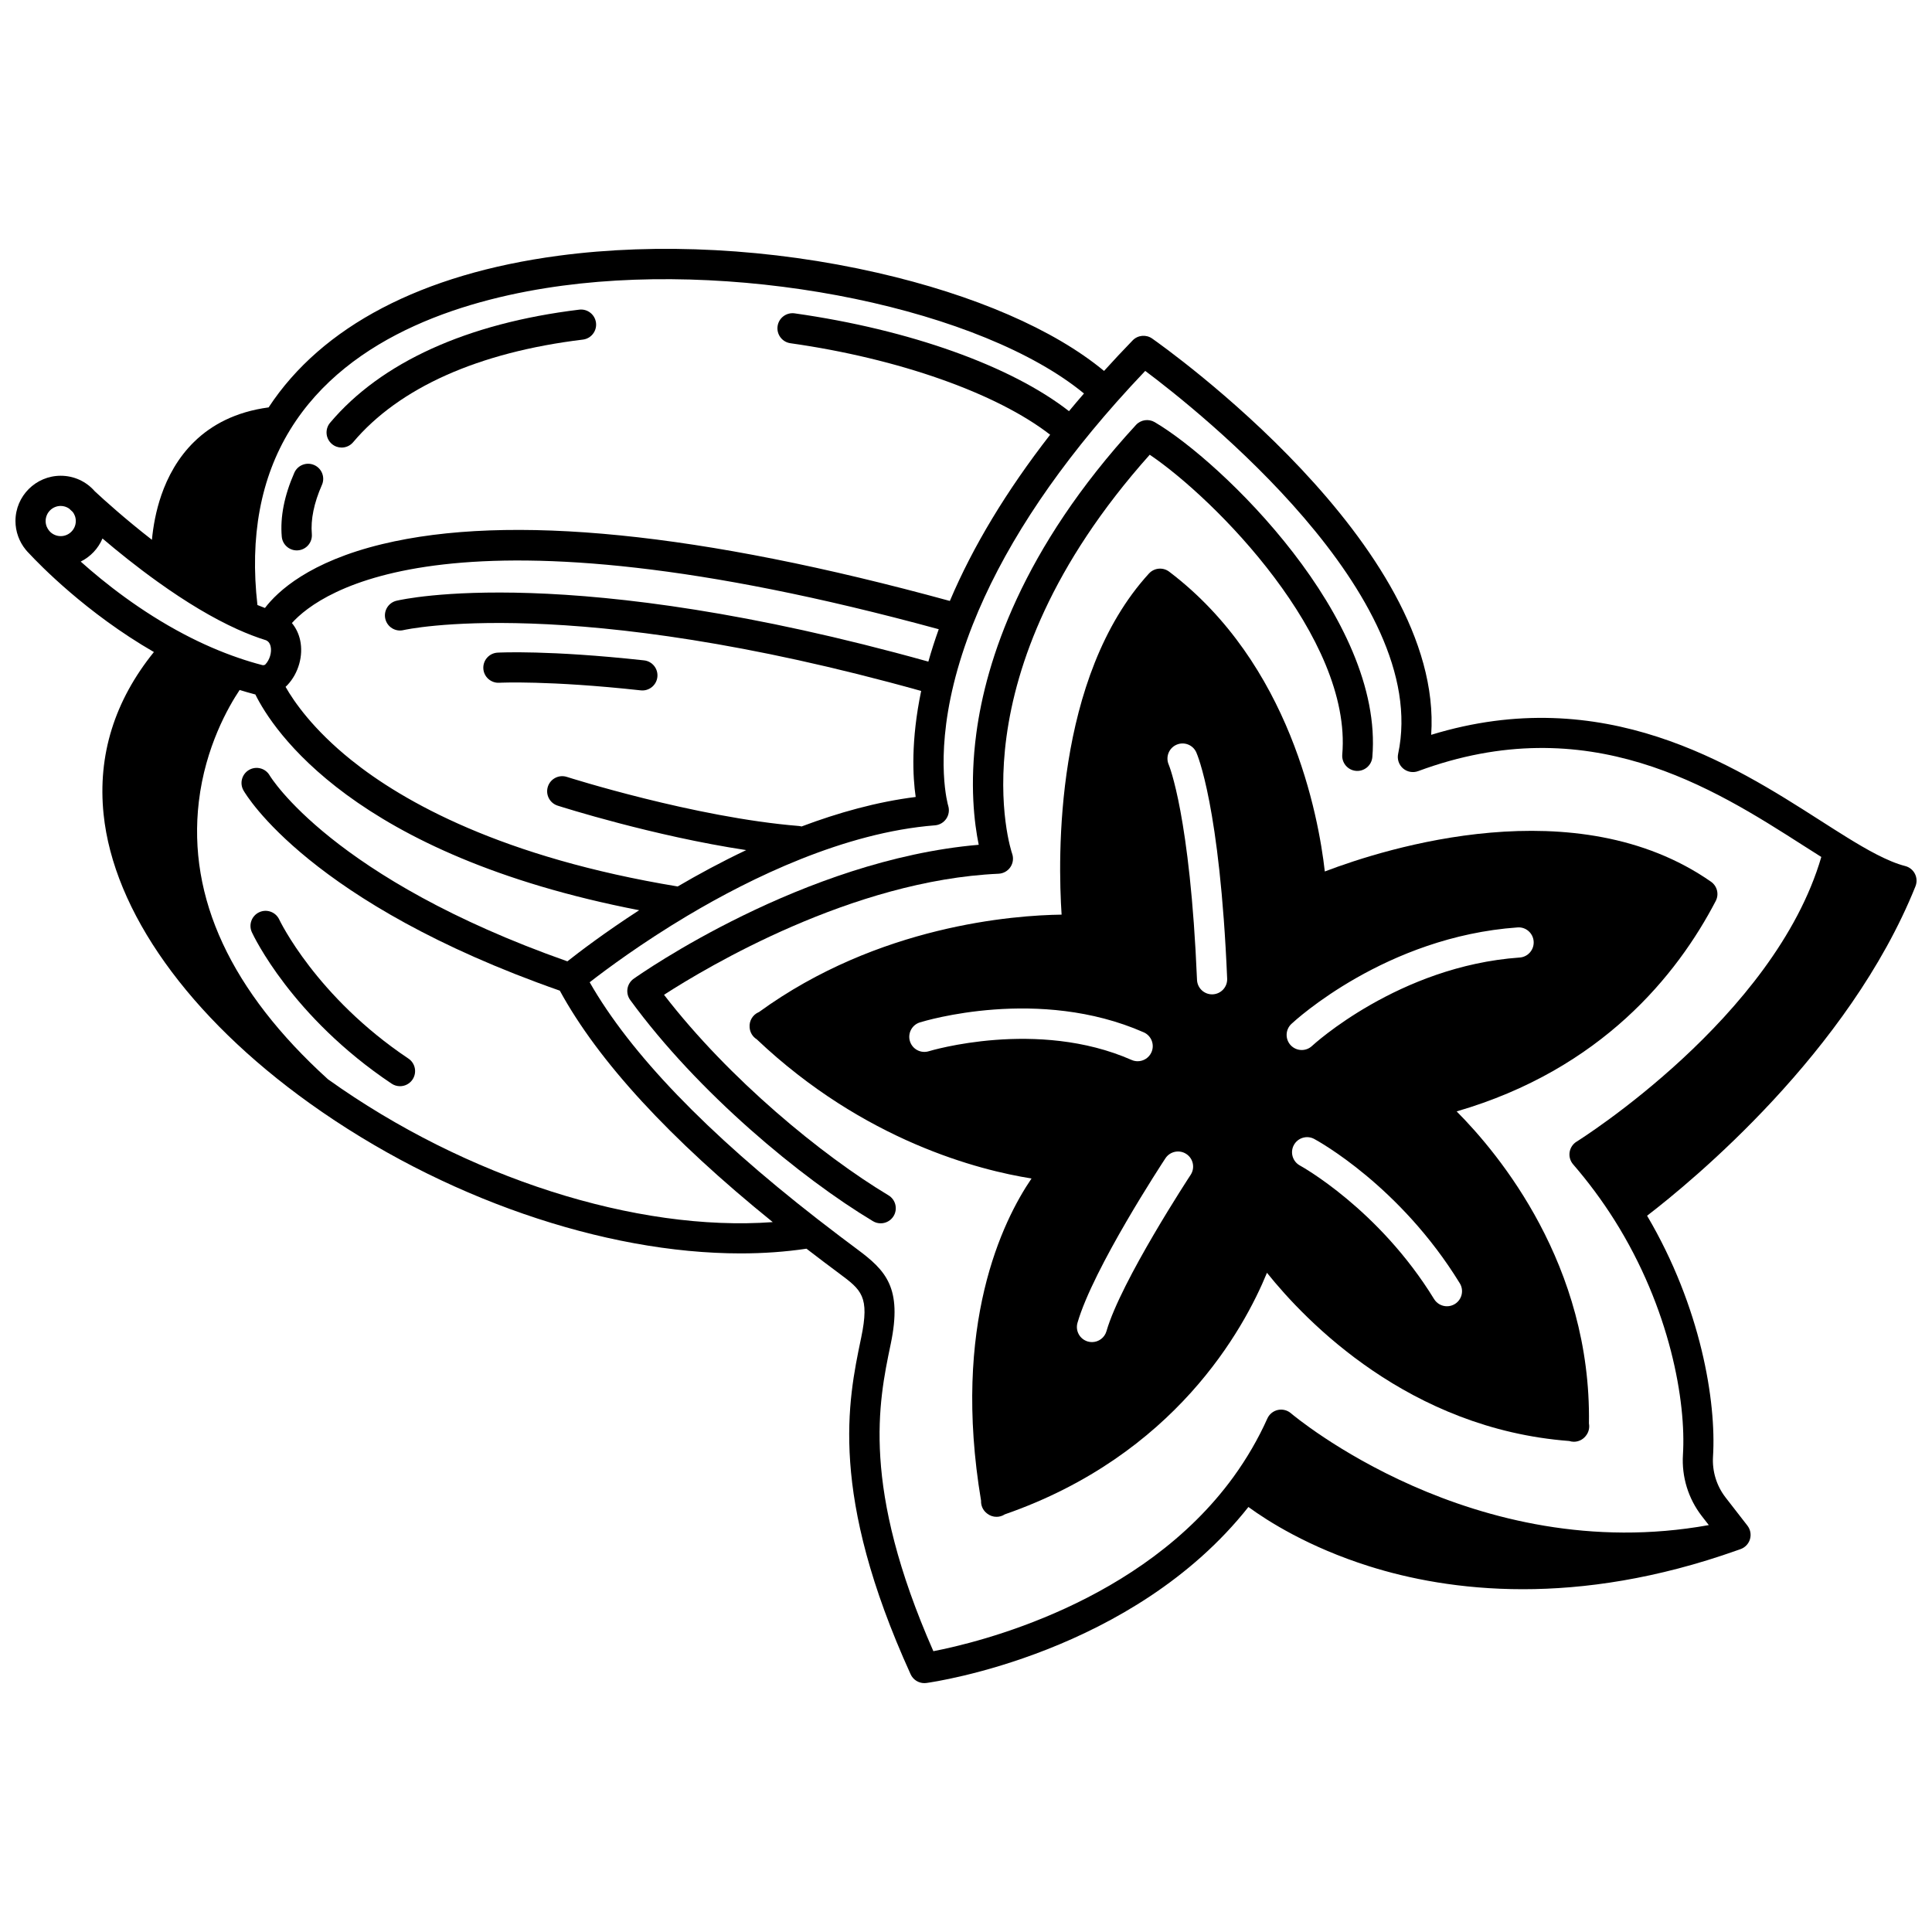 <?xml version="1.0" encoding="UTF-8"?>
<!-- Uploaded to: ICON Repo, www.svgrepo.com, Generator: ICON Repo Mixer Tools -->
<svg width="800px" height="800px" version="1.1" viewBox="144 144 512 512" xmlns="http://www.w3.org/2000/svg">
 <defs>
  <clipPath id="a">
   <path d="m148.09 209h503.81v382h-503.81z"/>
  </clipPath>
 </defs>
 <path d="m379.45 460.77c-17.523-10.516-42.227-30.754-59.477-53.141 11.461-7.398 49.938-30.348 88.66-32.082 1.266-0.059 2.434-0.711 3.141-1.766 0.707-1.055 0.871-2.379 0.445-3.574-0.168-0.469-15.941-46.984 36.473-105.7 17.371 11.75 53.668 48.488 51.023 79.457-0.188 2.199 1.445 4.137 3.644 4.324 2.195 0.191 4.137-1.445 4.324-3.644 3.133-36.703-39.984-78.371-57.668-88.766-1.625-0.953-3.691-0.648-4.969 0.738-30.34 32.973-39.75 62.613-42.301 81.672-1.824 13.609-0.543 23.895 0.629 29.59-46.539 3.996-89.578 34.184-91.449 35.508-0.871 0.617-1.461 1.562-1.633 2.617-0.172 1.055 0.086 2.137 0.715 3 17.953 24.602 45.246 47.168 64.328 58.621 0.645 0.387 1.352 0.57 2.055 0.57 1.359 0 2.684-0.691 3.434-1.941 1.133-1.891 0.52-4.348-1.375-5.484z"/>
 <path d="m597.43 377.66c-35.656-24.852-86.105-8.902-102.34-2.711-1.676-14.785-9.113-55.086-41.242-79.445-1.645-1.246-3.973-1.035-5.367 0.488-25.129 27.48-24.137 75.449-23.145 90.395-12.566 0.164-48.527 2.801-80.223 25.836-0.051 0.02-0.102 0.031-0.148 0.055-1.52 0.703-2.441 2.277-2.312 3.945l0.012 0.129c0.102 1.281 0.812 2.406 1.875 3.07 28.496 27 59.07 34.715 72.828 36.887-7.688 11.285-21.172 38.781-13.375 85.406-0.059 1.266 0.488 2.5 1.496 3.305l0.102 0.078c0.727 0.582 1.613 0.875 2.5 0.875 0.75 0 1.504-0.211 2.168-0.641 0.008-0.004 0.012-0.008 0.016-0.012 45.082-15.668 63.367-49.086 69.484-64.02 10.336 12.918 37.684 41.348 80.105 44.578 0.402 0.129 0.816 0.199 1.223 0.199 1.188 0 2.344-0.531 3.117-1.492l0.078-0.102c0.746-0.926 1.02-2.117 0.805-3.25 0.637-41.945-23.777-71.375-35.062-82.703 38.398-11.16 58.48-36.219 68.656-55.75 0.938-1.777 0.398-3.973-1.254-5.121zm-207.28 44.926c-2.106 0.652-4.348-0.523-5.004-2.633-0.652-2.106 0.52-4.348 2.629-5.004 1.277-0.398 31.559-9.594 59.328 2.629 2.019 0.891 2.938 3.25 2.051 5.269-0.66 1.496-2.125 2.391-3.66 2.391-0.539 0-1.086-0.109-1.609-0.34-24.977-10.992-53.449-2.402-53.734-2.312zm69.379 32.766c-0.184 0.281-18.477 28.156-22.301 41.422-0.504 1.754-2.102 2.894-3.84 2.894-0.367 0-0.738-0.051-1.109-0.156-2.121-0.613-3.348-2.828-2.734-4.949 4.16-14.434 22.523-42.422 23.305-43.605 1.215-1.844 3.695-2.356 5.539-1.141 1.844 1.211 2.356 3.691 1.141 5.535zm5.856-47.844c-0.059 0.004-0.113 0.004-0.172 0.004-2.133 0-3.902-1.684-3.992-3.832-1.82-43.516-7.441-56.914-7.5-57.047-0.875-2.016 0.035-4.371 2.043-5.262 2.004-0.887 4.352-0.008 5.258 1.996 0.254 0.562 6.277 14.355 8.188 59.98 0.094 2.203-1.617 4.066-3.824 4.16zm65.477 76.574c1.156 1.883 0.566 4.344-1.316 5.5-0.652 0.398-1.375 0.59-2.086 0.59-1.344 0-2.656-0.68-3.414-1.91-14.648-23.887-35.34-35.277-35.547-35.387-1.938-1.051-2.664-3.477-1.617-5.418s3.469-2.668 5.41-1.621c0.922 0.496 22.742 12.441 38.57 38.246zm15.867-86.328c-32.062 2.262-54.801 23.219-55.027 23.43-0.77 0.723-1.754 1.078-2.731 1.078-1.066 0-2.133-0.426-2.922-1.266-1.508-1.613-1.426-4.144 0.188-5.652 1.008-0.941 25.066-23.109 59.93-25.57 2.199-0.172 4.113 1.504 4.269 3.707 0.152 2.207-1.508 4.121-3.707 4.273z"/>
 <path d="m234.53 262.61c1.137 0 2.269-0.484 3.059-1.422 12.172-14.434 33.219-23.836 60.871-27.188 2.191-0.266 3.754-2.258 3.488-4.449-0.266-2.191-2.258-3.762-4.449-3.488-29.695 3.602-52.523 13.965-66.02 29.969-1.422 1.688-1.207 4.211 0.48 5.633 0.746 0.637 1.664 0.945 2.57 0.945z"/>
 <path d="m222.65 289.86c0.113 0 0.23-0.004 0.352-0.016 2.199-0.191 3.828-2.129 3.637-4.328-0.332-3.84 0.566-8.219 2.676-13.008 0.891-2.019-0.027-4.383-2.051-5.269-2.019-0.887-4.383 0.027-5.269 2.051-2.656 6.035-3.773 11.727-3.324 16.918 0.18 2.078 1.926 3.652 3.981 3.652z"/>
 <path d="m276.3 324.94c0.129-0.008 13.004-0.668 37.5 2.012 0.148 0.016 0.293 0.023 0.441 0.023 2.012 0 3.746-1.516 3.969-3.562 0.242-2.195-1.344-4.172-3.539-4.41-25.25-2.762-38.273-2.074-38.816-2.047-2.203 0.125-3.887 2.012-3.766 4.215 0.121 2.203 2.016 3.875 4.211 3.769z"/>
 <path d="m252.23 424.53c-24.484-16.383-34.129-36.629-34.223-36.836-0.93-2-3.305-2.871-5.305-1.945-2.004 0.926-2.879 3.305-1.953 5.309 0.418 0.906 10.57 22.414 37.031 40.121 0.684 0.457 1.457 0.676 2.219 0.676 1.289 0 2.555-0.621 3.328-1.773 1.227-1.84 0.738-4.324-1.098-5.551z"/>
 <g clip-path="url(#a)">
  <path d="m651.62 378.87c0.43-1.07 0.375-2.269-0.145-3.297-0.52-1.027-1.461-1.781-2.574-2.062-4.68-1.195-10.363-4.473-15.305-7.519-2.328-1.434-4.758-2.988-7.328-4.633-23.012-14.715-57.281-36.633-102.99-22.625 3.434-50.191-70.652-102.71-73.945-105.02-1.605-1.125-3.793-0.918-5.16 0.484-2.559 2.629-5.09 5.352-7.59 8.102-13.223-10.957-34.312-20.125-60.035-26.008-28.129-6.434-58.137-8.039-84.496-4.527-36.242 4.828-62.758 18.715-76.867 40.199-17.605 2.367-25.168 13.844-28.414 23.219-1.477 4.269-2.184 8.438-2.508 11.867-7.031-5.465-12.605-10.496-15.086-12.805-0.027-0.031-0.059-0.059-0.086-0.086-2.269-2.594-5.519-4.082-8.996-4.082-6.613 0-11.996 5.383-11.996 11.996 0 2.762 0.969 5.465 2.723 7.609 0.277 0.34 0.57 0.664 0.875 0.965 2.664 2.867 15.172 15.816 33.09 26.148-10.438 12.914-14.938 27.34-13.336 42.961 2.641 25.738 22.559 53.676 54.637 76.637 35.062 25.098 77.992 39.77 114.2 39.77 6.019 0 11.859-0.414 17.438-1.246 3.441 2.656 6.512 4.953 8.641 6.535 5.922 4.41 8.141 6.059 5.859 17.02l-0.09 0.426c-3.402 16.328-8.539 41.008 13.188 88.801 0.656 1.441 2.09 2.344 3.637 2.344 0.18 0 0.363-0.012 0.547-0.035 2.277-0.312 54.707-7.941 85.336-46.641 5.117 3.742 15.941 10.641 31.988 15.703 10.43 3.293 24.168 6.086 40.75 6.086 16.316 0 35.391-2.707 56.773-10.305 0.203-0.066 0.41-0.141 0.617-0.215l0.27-0.098c1.215-0.422 2.156-1.406 2.519-2.641 0.367-1.234 0.113-2.57-0.676-3.59l-5.793-7.465c-2.387-3.082-3.57-6.934-3.328-10.836 0.91-14.555-3.195-39.641-17.469-63.828 11.902-9.133 53.48-43.352 71.129-87.312zm-430.75-120.95c15.785-25.734 47.992-34.988 72.234-38.219 49.449-6.59 111.23 6.406 138.16 28.578-1.348 1.562-2.68 3.125-3.969 4.684-15.363-11.992-42.219-21.605-72.707-25.922-2.188-0.305-4.211 1.215-4.519 3.398-0.309 2.188 1.211 4.211 3.398 4.519 28.695 4.062 54.695 13.266 68.832 24.25-11.539 14.832-20.453 29.586-26.578 44.051-66.129-18.117-116.73-23.195-150.39-15.074-19.305 4.656-27.73 12.492-31.117 16.934-0.652-0.242-1.316-0.5-1.992-0.781-2.066-18.066 0.832-33.676 8.648-46.418zm25.246 50.094c0.512 2.148 2.664 3.481 4.812 2.969 0.434-0.102 44.09-9.891 137.19 16.125-2.746 13.164-2.223 22.785-1.453 28.098-10.312 1.289-20.586 4.184-30.246 7.82-0.23-0.062-0.469-0.109-0.715-0.133-27.586-2.234-61.152-12.898-61.488-13.008-2.106-0.672-4.352 0.488-5.027 2.59-0.672 2.102 0.484 4.352 2.59 5.027 1.191 0.379 25.297 8.043 49.973 11.785-6.668 3.164-12.801 6.492-18.156 9.637-46.559-7.688-72.746-22.441-86.535-33.523-10.066-8.09-15.133-15.418-17.383-19.379 0.172-0.152 0.336-0.312 0.492-0.48 2.938-3.121 4.262-7.785 3.371-11.887-0.375-1.727-1.129-3.269-2.184-4.539 7.555-8.402 42.371-33.562 171.42 1.637-1.035 2.883-1.953 5.75-2.754 8.582-94.887-26.48-139.08-16.574-140.94-16.133-2.148 0.508-3.477 2.664-2.969 4.812zm-86.023-21.934c-1.027 0-2.004-0.391-2.758-1.098-0.074-0.082-0.148-0.16-0.199-0.223l-0.137-0.152c-0.418-0.508-0.906-1.355-0.906-2.527 0-2.207 1.793-4 4-4 0.805 0 1.562 0.254 2.211 0.688 0.207 0.195 0.531 0.5 0.973 0.91 0.391 0.52 0.812 1.32 0.812 2.402 0 2.207-1.793 4-3.996 4zm5.297 6.746c2.586-1.281 4.648-3.453 5.769-6.121 3.988 3.394 9.035 7.473 14.602 11.457 7.574 5.438 14.676 9.672 21.113 12.586 2.668 1.199 5.234 2.188 7.633 2.93 0.445 0.207 0.996 0.621 1.223 1.668 0.332 1.527-0.25 3.508-1.383 4.711-0.148 0.156-0.367 0.207-0.496 0.223-0.059 0.008-0.188 0.016-0.344-0.027-2.102-0.543-4.203-1.18-6.262-1.891-4.758-1.625-9.594-3.719-14.371-6.227-11.621-6.094-21.176-13.664-27.484-19.309zm65.543 137.21c-25.727-23.332-37.25-48.094-34.238-73.598 1.711-14.512 7.891-25.219 10.812-29.586 1.324 0.41 2.66 0.797 3.996 1.148 0.055 0.016 0.109 0.02 0.164 0.031 4.59 9.309 25.953 42.516 101.72 57.188-9.254 6-15.984 11.145-19.023 13.547-62.297-21.965-78.688-48.906-78.898-49.266-1.098-1.906-3.531-2.566-5.445-1.477-1.918 1.094-2.586 3.535-1.492 5.453 0.691 1.211 17.656 29.879 83.828 53.059 10.184 18.676 29.145 39.277 56.43 61.336-36.043 2.641-81.266-11.711-117.85-37.836zm330.88 16.512c-0.996 0.617-1.672 1.641-1.848 2.797s0.164 2.336 0.93 3.223c3.996 4.617 7.672 9.574 10.926 14.727 14.82 23.527 19.055 48.23 18.176 62.238-0.359 5.848 1.41 11.609 4.992 16.234l1.863 2.398c-62.312 11.262-110.24-29.207-110.73-29.629-0.957-0.824-2.246-1.152-3.481-0.879-1.234 0.273-2.266 1.113-2.781 2.266-2.414 5.379-5.434 10.578-8.965 15.453-24.348 33.547-67.902 43.961-79.543 46.207-19.188-43.562-14.5-66.055-11.379-81.043l0.09-0.426c3.094-14.887-1.301-19.398-8.914-25.062-2.508-1.867-6.324-4.727-10.52-7.996-29.332-22.816-49.617-43.91-60.359-62.746 4.305-3.352 13.727-10.367 25.977-17.672 0.059-0.031 0.113-0.062 0.172-0.098 16.523-9.828 41.277-21.938 65.363-23.82 1.207-0.094 2.309-0.742 2.988-1.746 0.684-1.004 0.871-2.269 0.516-3.43-0.035-0.117-3.531-11.957 1.457-32.305 1.254-5.117 2.953-10.402 5.051-15.715 7.582-19.172 20.398-39.008 38.098-58.961 2.484-2.797 5.031-5.57 7.606-8.27 13.973 10.457 75.961 59.57 67.023 101.48-0.305 1.426 0.191 2.902 1.293 3.859 1.102 0.953 2.637 1.23 4.004 0.727 45.113-16.719 78.074 4.363 102.14 19.754 1.621 1.039 3.176 2.027 4.707 2.988-12.426 42.605-64.324 75.121-64.855 75.449z"/>
 </g>
</svg>